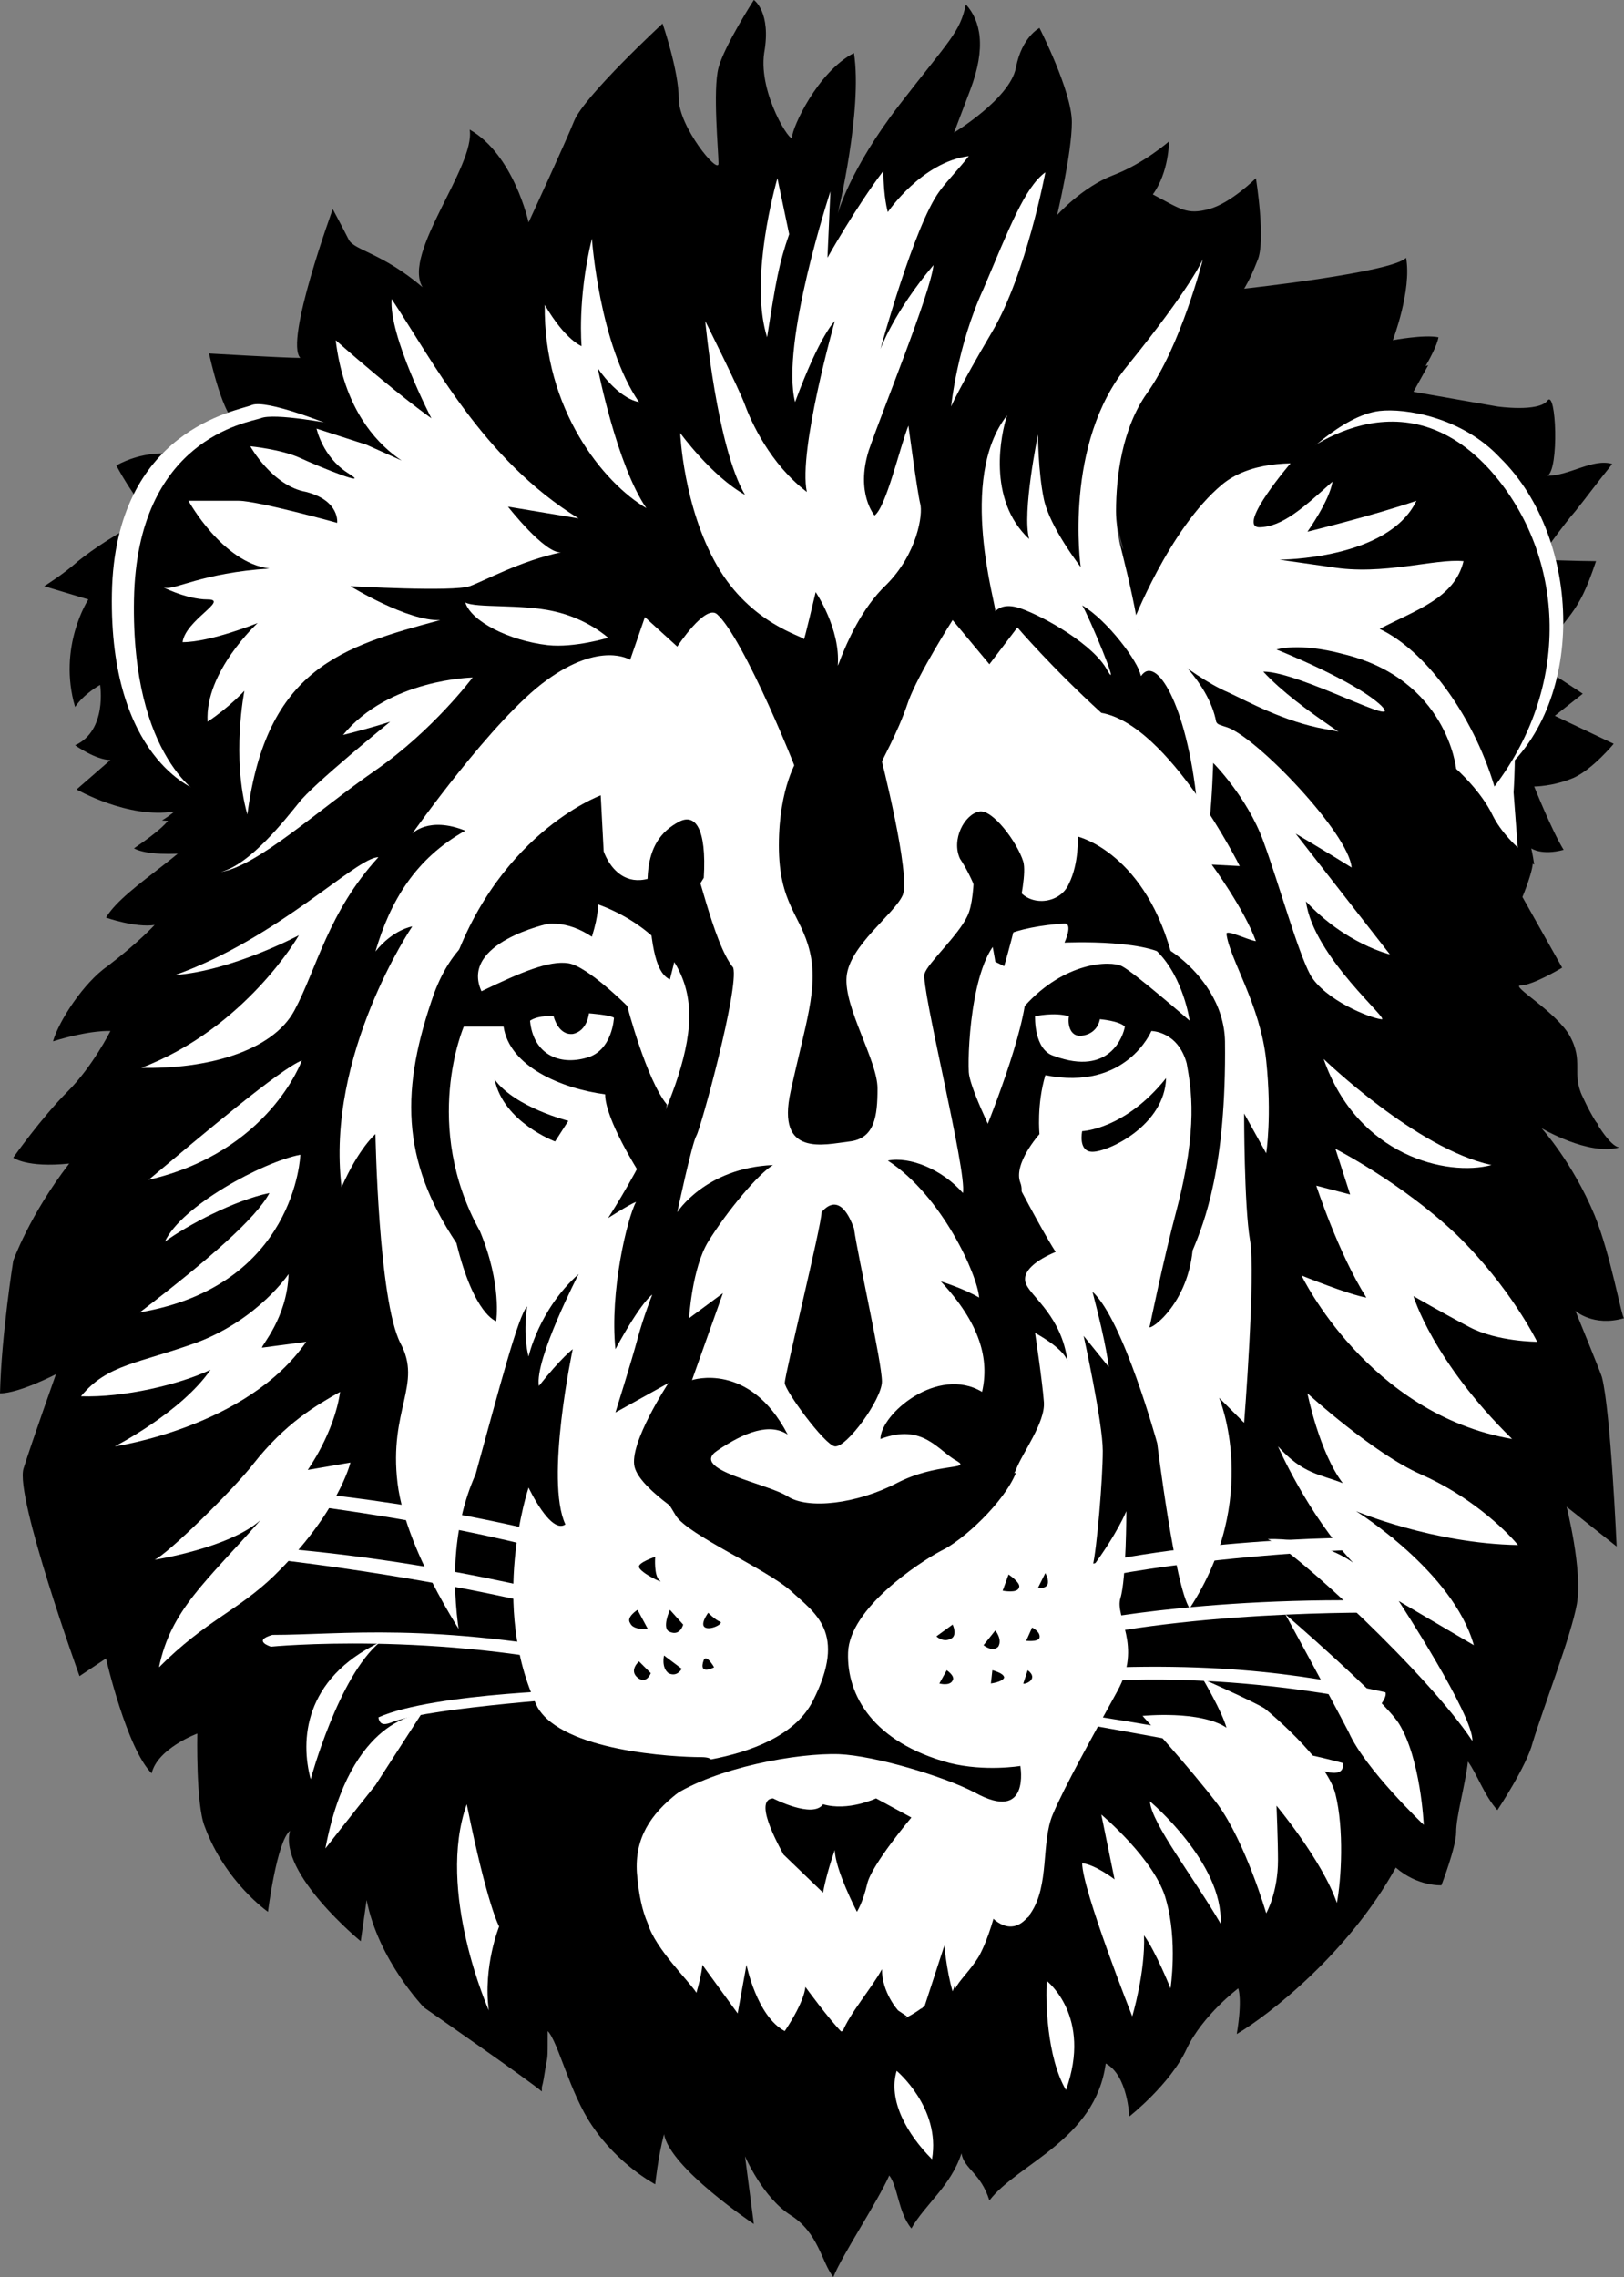 <?xml version="1.0" encoding="utf-8"?>
<!-- Generator: Adobe Illustrator 26.2.1, SVG Export Plug-In . SVG Version: 6.00 Build 0)  -->
<svg version="1.1" id="Layer_1" xmlns="http://www.w3.org/2000/svg" xmlns:xlink="http://www.w3.org/1999/xlink" x="0px" y="0px"
	 viewBox="0 0 110.3 154.6" style="enable-background:new 0 0 110.3 154.6;" xml:space="preserve">
<rect x="0" y="0" width="110.3" height="154.6" fill="#808080" stroke="none"/>
<style type="text/css">
	.st0{fill:#FFFFFF;}
	.st1{fill:#414042;}
</style>
<path d="M7.2,62.3c0,0,2,0.7,3.3,0.5c0,0-1.1,1.2-3.2,2.8c-1.6,1.1-3.3,3.7-3.7,5.1C6.2,69.9,7.5,70,7.5,70s-1.2,2.4-2.9,4.1
	c-1.8,1.8-3.7,4.5-3.7,4.5s0.9,0.7,3.8,0.4c-2.7,3.5-3.8,6.6-3.8,6.6s-0.8,5-0.9,9c1.3,0,3.8-1.3,3.8-1.3s-1.6,4.5-2.2,6.4
	s3.8,14.1,3.8,14.1l1.8-1.2c0,0,1.4,6.1,3.1,7.8c0.4-1.7,3.1-2.7,3.1-2.7s-0.1,4.8,0.5,6.3c1.4,3.8,4.3,5.8,4.3,5.8s0.6-4.8,1.5-5.5
	c-0.8,2.9,4.8,7.5,4.8,7.5l0.4-2.8c0.8,4.1,3.9,7.3,3.9,7.3s7.2,5,8,5.7c0-0.6,0,0,0.2-1.3s0.2-0.5,0.2-2.8c0.7,0.7,1.5,4.2,3,6.4
	c1.8,2.7,4.3,4,4.3,4s0.2-1.9,0.6-3.4c0.4,2.3,6.1,6.1,6.1,6.1l-0.6-4.6c0,0,1.2,2.8,3.1,4c1.9,1.2,2.1,3.2,2.9,4.2
	c0.6-1.5,3-5.1,3.8-6.9c0.6,0.8,0.6,2.5,1.5,3.6c0.9-1.6,2.7-2.9,3.4-5.1c0.2,1.1,1.3,1.3,1.9,3.2c1.9-2.5,7.2-4.1,7.9-9.3
	c1.5,0.8,1.6,3.6,1.6,3.6s2.8-2.2,3.9-4.6c1.1-2.3,3.5-4.1,3.5-4.1s0.3,0.7-0.1,3.1c2.2-1.3,7.6-5.5,10.8-11.3
	c1.5,1.3,3.1,1.2,3.1,1.2s1-2.6,1-3.6c0-1.1,0.6-3.1,0.8-4.8c0.6,0.8,1.1,2.3,2,3.3c0,0,2-3,2.4-4.6c0.8-2.6,2.6-7.2,3-9.4
	c0.4-2.3-0.7-6.6-0.7-6.6l3.4,2.7c0,0-0.4-9.2-1-11.5c0-0.1-1.8-4.5-1.8-4.5s1.2,1.1,3.3,0.5c-0.2-0.2-0.9-4.3-2-7
	c-1.5-3.6-3.6-5.9-3.6-5.9s3.2,1.9,5.3,1.3c-0.6,0-1.7-1.7-2.5-3.4c-0.8-1.7-2.7-2.5-2.7-2.5l-3.4-4.1c0,0,0.3-4.9,1.1-9.5
	c1.2-7.1,3.1-15.5,2.2-19.4c-1.4-6.5-8.9-12.5-8.9-12.5s1.7-2.5,1.9-3.6c-1-0.2-3.1,0.2-3.1,0.2s1.3-3.4,0.9-5.6
	c-0.9,1-11,2.1-11,2.1s0.4-0.6,0.9-1.9c0.6-1.3-0.1-5.6-0.1-5.6s-1.7,1.7-3.2,2.1c-1.5,0.4-1.9,0-3.8-1c1.1-1.5,1.1-3.6,1.1-3.6
	s-1.7,1.5-3.8,2.3c-2.1,0.8-3.8,2.7-3.8,2.7s1-4.2,1-6.3s-2.2-6.4-2.2-6.4S69.4,2.5,69,4.6S64.8,9,64.8,9l1.1-2.9
	c1.1-2.9,0.7-4.7-0.3-5.8c-0.4,1.9-1.1,2.4-4.5,6.8s-4.2,7.4-4.2,7.4s1.7-7,1.1-10.9c-2.5,1.3-4.2,5.1-4.2,5.7
	c0,0.6-2.3-2.9-1.9-5.7C52.4,0.8,51.2,0,51.2,0s-2,3.1-2.4,4.6s0,5.7,0,6.5c0,0.8-2.7-2.5-2.7-4.4S45,1.6,45,1.6s-5.3,4.9-6,6.6
	c-0.6,1.5-3.1,6.9-3.1,6.9s-1-4.6-4-6.3c0.4,2.5-4.6,8.4-3.2,10.7c-2.7-2.3-4.6-2.5-5-3.2c-0.4-0.8-1.1-2.1-1.1-2.1s-3.3,9-2.2,10.1
	c-1.1,0-6.2-0.3-6.2-0.3s1,4.7,2,4.7s-2.4,1.7-2.4,1.7S9.9,35.9,10.1,41c0.2,5.1,2.1,8,3,10.5c1,2.5-2.1,4.2-2.1,4.2
	s2.8,0.3,3.6-0.6C13.7,57.5,8.5,60.1,7.2,62.3"/>
<path d="M107.5,47.1l-3.2-2.1c2.3-3.6,2.8-3,4.1-6.9c-1,0-3.9-0.1-3.9-0.1s1.7-2.4,2.5-3.3c0.8-1,1.3-1.7,2.5-3.2
	c-1.3-0.4-2.9,0.8-4.4,0.8c0.8-0.4,0.6-5.9,0-5.1s-3.4,0.4-3.4,0.4l-5.7-1l1-1.8c0,0-2.8,0.8-5,1.1c-2.2,0.4-6.8,3.1-7.5,3.7
	c-0.8,0.6,4.4-7.8,4.4-7.8s-3.6,2.9-5.7,5.1c-2.1,2.3-2.3,6.9-3.6,9c-1.1,1.8-2.5,2.4-3.1,1.5c0.6,2.6,1.7,6.2,1.2,8.6
	c0-0.1,0.1-0.1,0.1-0.2c0.3-0.8,0.8-1.5,1.5-1.2c1.8,0.8,2.9,1.7,3.4,4.5l0,0c0.5-0.3,3.2-0.2,5.1,1.1c2.9,1.7,2.1,0.9,2.1,0.9l-5-4
	l-3-2.1l1.4-1.1L78.7,42c0,0,3.4-1.3,4.4-1.1s-2.8-2.1-2.8-2.1s2.9-1.6,4.3-2.8c1.5-1.2,5-4.4,7.3-4.4s7.2,1.1,8.4,3.8
	c1.1,2.7,1,13,1,14.5s-0.5,6.4,1.4,8.7c0.4,0.4,1.1-0.2,1.5,0.1c-0.1-0.7-0.2-1.1-0.2-1.1s0.7,0.5,2.2,0.1c-0.8-1.3-2-4.3-2-4.3
	s1.3,0,2.7-0.6c1.3-0.6,2.7-2.3,2.7-2.3l-4-1.9L107.5,47.1z"/>
<path d="M14.8,31.7c0,0-3.4-2-6.9-0.1c0,0,1.2,2.3,2.4,3.4c-2.4,1.2-4,2.3-5,3.1C4.3,39,3,39.8,3,39.8l3,0.9c0,0-2.1,3.2-0.9,7.3
	c0.6-0.9,1.7-1.5,1.7-1.5s0.5,3.1-1.7,4.1c0,0,1.4,1,2.4,1l-2.3,2c0,0,3.5,2,6.6,1.5c-0.3,0.9-2,2-2.7,2.5c1.7,0.9,6.9-0.1,6.9-0.1
	L14.8,31.7z"/>
<path class="st0" d="M32,111.9c0,0-4.4-6.3-5-11.2c-0.6-5,1.7-6.7,0.2-9.5C25.7,88.3,25.5,77,25.5,77s-1.1,0.9-2.3,3.6
	c-1.1-9,4.8-17.7,4.8-17.7s-1.3,0.2-2.5,1.7c1-3.4,2.7-6.3,6.1-8.2c-2.5-1-3.6,0.2-3.6,0.2s5.5-7.8,9.1-10.4
	c3.7-2.7,5.7-1.4,5.7-1.4l1-2.9l2.2,2c0,0,1.9-2.9,2.7-2.2c1.8,1.6,5.6,10.9,5.8,11.8c0.2,1,2.3,4.2,2.3,4.2s3-5,3-5.7
	c0-0.3,1.1-2,1.9-4.4c0.7-1.9,3-5.5,3-5.5l2.5,3l1.9-2.5c0,0,2.3,2.7,5.7,5.8c4.6,0.8,9.4,10.4,9.4,10.4l-1.9-0.1c0,0,2.2,3,3,5.2
	c-0.6-0.1-2-0.8-2-0.5c0.2,1.7,2.3,4.8,2.7,8.6c0.4,3.8,0,6.3,0,6.3l-1.5-2.7c0,0,0,6.3,0.4,8.6c0.4,2.3-0.4,12.4-0.4,12.4l-1.7-1.7
	c0,0,2.9,6.8-2,14.3c-1-1.5-2.2-11.2-2.2-11.2s-2.3-8.4-4.4-10.3c1,3.8,1.1,5.1,1.1,5.1l-1.7-2.1c0,0,1.3,5.9,1.3,7.8
	s-0.4,6.7-0.7,7.9c1.7-2.3,2.3-3.8,2.3-3.8s0,4.6-0.4,5.9s1.5,3.2-0.2,6.3c-1.7,3.1-3.6,6.5-4.4,8.4s-0.2,4.8-1.5,6.7
	s-2.7,0.2-2.7,0.2l-1.1,1.5c0,0-1.1,2.5-1.5,3.6c-0.4-1.3-0.6-3.4-0.6-3.4s-0.8,3.2-1.5,4.6c0-1.7-0.2-3.6-0.2-3.6l-2.1,3.4
	c0,0-4.6,1.5-6.7,1.9c-2.1,0.4-4-2.1-4.4-1.1s-3.1,0.8-4.4-1.1c-1.3-1.9-4.2-12.4-6.7-14.7C35.8,118.8,32,111.9,32,111.9"/>
<path class="st0" d="M94.1,32.5c0,0-7.5-2.6-11.1,0.4s-6.1,9.5-6.1,9.5s3.9,3.5,6.5,4.6c1.3,0.6,3.8,2,6.6,2.5
	c2.8,0.5,5.5,1.1,6.3,2c1.5,1.9,6.9,7.6,6.9,7.6l-0.4-5.3c0,0,0.8-11.1-2.3-16.4C97.5,32.1,94.1,32.5,94.1,32.5"/>
<path class="st0" d="M38.5,76.2c1.3,0.1,1.5-1,1.5-1l-2.7-1c-2.7-1-4.5-3.5-4.5-3.3C32.8,70.9,32.8,75.6,38.5,76.2"/>
<path class="st0" d="M71.7,75.4c0,0,5.3-0.6,7-3.4c0.7,0.5,0.7,1.2,0.3,1.8c-0.4,0.6-4.4,3.7-5,3.6s-1.6-0.3-1.9-0.4
	C71.8,76.8,71.7,75.4,71.7,75.4"/>
<path class="st0" d="M45.4,71.2c0,0,0.9-2.8-0.5-3.8C43.4,66.5,44.1,70.4,45.4,71.2"/>
<path class="st0" d="M66.9,71.6c0,0-0.6-3.3,0.8-3.7C69.2,67.6,67.6,70.9,66.9,71.6"/>
<path class="st0" d="M70.1,126.7c-0.4-2.4-1.1-4.5-3.5-5.9c-1.8-0.4-2.6-0.8-2.6-0.8s2.7-3.1,1.4-5.7c-1.2-2.6-1-4.9-0.8-6.2
	c0.3-1.3-5-0.8-7.3,2.9c-0.8-0.1-1.9-1.5-3.2-2.8c-1.3-1.2-3.5-1-3.8-0.4c-0.3,0.7-0.7,4.6-2.1,6.5c-1.4,1.9-0.9,4.7,1.4,5.6
	c-1.9,0.3-4.8-1.8-6.5,3.2c-0.4,1.1-1.1,4.4-0.4,7.2c0.3,0.7,0.5,1.5,0.8,2.1c0.9,1.6,1.3,2.9,1.8,3.7c1.4,1.5,3.7,1.6,4,0.7
	c0.4-1,2.3,1.5,4.4,1.1c1-0.2,2.1,0.5,3.5,0c0.6-0.3,1.8-1.6,2.1-1.6c0.1,0,2,0.7,2.2,0.7c0.5-0.2,1.3-0.8,1.3-0.8l1.5-4.6
	c0,0,0.2,2.1,0.6,3.4c0.2-0.5,1-1.2,1.6-2.2c0.7-1.3,1.1-3,1.1-3s1.1,1.4,2.3,0.3C70,129.4,70.4,128,70.1,126.7"/>
<path d="M61,136.5c0,0-1.1-1.2-1.1-2.8c-0.7,1.3-2.2,3-2.7,4.3c-0.9-0.9-2.5-3.1-2.5-3.1s0,0.9-1.4,3c-1.9-1-2.6-4.5-2.6-4.5
	l-0.6,3.3l-2.4-3.3c0,0,0,0.5-0.4,1.9c-0.5-0.8-2.8-3-3.3-4.7c-0.2-0.2-0.5-0.6-0.8-1.3c-0.4-1-2.3-9.2-4.3-10.2
	c-1.9-1.1-4.8-1.2-5.4-5.6c-0.6-4.4-1.6-4.3-1.9-3.9c-0.1,0.1-0.1,0.2-0.2,0.3c-0.1,0.4-0.2,1-0.2,1.6c0.7,4,2,7.2,2.3,8.4
	c0.6,2.3,4.7,6.1,4.7,6.1s-0.4,2.4-0.5,3.9s0.9,4.2,0.9,4.2s0-2,0.3-3.6c0.3-1.5,1.5-3.3,1.5-3.3s-0.1,2-0.4,3.8
	c-0.3,1.8,1,6.6,1,6.6s2.8,4.6,2.5,3.7c-0.3-0.9,0.1-0.6,0.4-2.1c0.3-1.5,0.4-3.2,0.4-3.2s1.5,1,1.4,2.5s3.3,5.1,5.1,6.7
	c-0.6-2.5,0.4-5.7,0.4-5.7l1.3,3.3c0,0,1.1,1.5,2.9,1.9c-0.8-3,1.3-6.2,1.5-6.6c0.1,0.9,1.7,2.9,1.7,2.4V138c0-1,1.3-1.4,1.3-1.4
	s0.1,1.8,0.8,2.2c0.1-1.3,0.9-1.9,0.9-1.9L61,136.5z"/>
<path d="M43.3,127.6c-0.3-2.4,0.6-4.1,2.4-5.6c1.8-1.5,3.7-2.7,1.9-2.7s-9.4-0.4-11.1-3.4c-3.3-6.9-0.6-14.9-0.6-14.9
	s1.5,3.2,2.5,2.5c-1.4-3,0.5-11.9,0.5-11.9s-0.8,0.6-2.3,2.5c-0.3-1.8,2.7-7.6,2.7-7.6c-2.7,2.4-3.4,5.6-3.4,5.6s-0.4-1.3-0.1-3.4
	c-0.6,0.6-1.9,5.6-3.5,11.4c-1.7,3.8-1.6,8-1,11.5c0.2-0.6,0.5-1.5,0.6-1.9c0.3-0.6,0.1,6.7,3.8,10.8l0.5-1.5c0,0,1.4,1.9,2.9,3.7
	c1.5,1.8,2.4,4.3,3.3,6.2c0.4,0.9,1,1.4,1.6,1.7C43.6,129.7,43.4,128.6,43.3,127.6"/>
<path d="M73.5,76.8c0,0,2.9-0.1,5.7-3.6c-0.1,3.2-3.9,5-5,5C73.2,78.2,73.5,76.8,73.5,76.8"/>
<path d="M38.6,76.1c0,0-3.6-0.9-5-2.8c0.6,2.9,4.1,4.2,4.1,4.2L38.6,76.1z"/>
<path d="M56.7,98.2c0.8,0.1,3.2-3.2,3.2-4.4c0-1.3-1.6-8.3-1.9-10.4c-0.8-2.2-1.7-1.7-2.2-1.1c0,0.9-2.5,11-2.5,11.6
	C53.3,94.4,56,98.1,56.7,98.2"/>
<path d="M107.5,74.5c-0.8-1.7,0.1-2.4-0.9-4.2c-1-1.7-4.1-3.4-3.3-3.4c0.8,0,2.8-1.2,2.8-1.2l-2.7-4.8c0,0,0.8-1.9,0.7-2.5
	c-1.2-0.9-2.2-2-2.7-3c-0.8-1.7-2.5-3.2-2.5-3.2s-0.6-6.1-7.7-7.8c-3-0.8-4.5-0.3-4.5-0.3s5.3,2.1,7.1,3.8c1.7,1.7-5.5-2.3-8-2.3
	c2.5,2.7,7,5.1,8.4,6.5c1.3,1.3,2.6,4,3.4,4.8s-2.3-0.6-3.8-1.4c0.7,2.9,3,7.2,4.6,8.2l-2.2-0.9c0,0,4.3,6.1,5.1,6.5
	c0.7,0.4-1.6,1-1.6,1s4.8,2.1,5.6,3.1c1.2,1.3,2.2,2.5,3.3,3C108.1,75.9,107.8,75.2,107.5,74.5"/>
<path d="M44.5,105.7c0,0-0.1,1.3,0.3,1.6c0.4,0.3-1.3-0.5-1.4-0.9C43.3,106.1,44.5,105.7,44.5,105.7"/>
<path d="M45.1,112.4l1.2,0.9c0,0-0.3,0.6-0.9,0.3C44.9,113.2,45.1,112.4,45.1,112.4"/>
<path d="M43.4,112.8l0.8,0.8c0,0-0.3,0.8-0.9,0.3C42.7,113.4,43.4,112.8,43.4,112.8"/>
<path d="M43.3,109.3l0.7,1.3c0,0-1,0.1-1.2-0.4C42.5,109.8,43.3,109.3,43.3,109.3"/>
<path d="M70.1,110.5l-0.4,0.9c0,0,0.8,0.1,0.9-0.2C70.7,110.8,70.1,110.5,70.1,110.5"/>
<path d="M68.5,106.9l-0.4,1.1c0,0,1,0.2,1.1-0.2C69.4,107.5,68.5,106.9,68.5,106.9"/>
<path d="M71,106.8l-0.5,1C70.5,107.8,71.6,108,71,106.8"/>
<path d="M69.8,113.4l-0.3,0.9C69.6,114.4,70.6,114,69.8,113.4"/>
<path class="st0" d="M60.9,140.6c0,0,3,2.5,2.4,6C61.6,144.9,60.3,142.6,60.9,140.6"/>
<path class="st0" d="M71.1,134.5c0,0,3.1,2.4,1.3,7.4C71.1,139.7,71,135.8,71.1,134.5"/>
<path class="st0" d="M74.8,123.2c0,0,3.7,3.1,4.4,5.8c0.8,2.8,0.3,6,0.3,6s-1-2.5-1.8-3.6c0.1,2.5-0.8,5.5-0.8,5.5
	s-3.4-8.6-3.4-10.4c0.9,0.1,2.2,1.1,2.2,1.1L74.8,123.2z"/>
<path class="st0" d="M33.2,136.5c0,0-3.6-8.1-1.5-14c1.4,6.9,2.2,8.3,2.2,8.3S32.8,133.5,33.2,136.5"/>
<path class="st0" d="M28.6,116.4c0,0-4.8,0.1-6.5,9.1c1.4-1.8,3.4-4.3,3.4-4.3L28.6,116.4z"/>
<path class="st0" d="M19.6,86.5c0,0-2,3-6.1,4.6c-4.1,1.5-6.2,1.5-8,3.7c2.9,0.1,6.7-0.8,8.8-1.8c-2,2.9-6.5,5.2-6.5,5.2
	s9-1.3,13-7.1l-3,0.4C17.7,91.4,19.5,89.5,19.6,86.5"/>
<path class="st0" d="M17.2,99.4c-1.4,1.8-5.8,6.1-6.7,6.5c0,0,5.1-0.8,7.2-2.7c-3.7,4.2-6.1,6.1-6.9,10c3.2-3.2,5.3-3.8,7.8-6.2
	c4.4-4.3,5.2-7.7,5.2-7.7l-2.9,0.5c0,0,1.8-2.5,2.2-5.3C21.5,95.4,19.4,96.6,17.2,99.4"/>
<path class="st0" d="M20.4,78.4c0,0-0.3,8.9-10.9,10.7c4.7-3.6,7.9-6.4,8.8-8.1c-2.4,0.5-5.6,2.2-7.1,3.3
	C12.3,81.9,17.8,78.9,20.4,78.4"/>
<path class="st0" d="M20.5,72c0,0-2.2,6.2-10.4,8.1C13.8,77,19,72.6,20.5,72"/>
<path class="st0" d="M21.1,120.8c0,0,1.9-7,4.7-9.3C20.6,114,20.4,118.2,21.1,120.8"/>
<path d="M65.7,62.2c-0.6,1.3-2.7,3.2-2.9,3.9c-0.3,0.8,2.9,13.5,2.6,14.9c-1.4-1.6-3.6-2.5-5.1-2.2c3.7,2.4,6.1,7.8,6.2,9.3
	c-1-0.6-2.6-1.1-2.6-1.1c2.7,2.9,3.3,5.3,2.8,7.5c-3-1.8-6.9,1.5-6.9,3.2c2.9-1.1,3.9,0.8,5.2,1.5c1,0.6-1.4,0.1-4.1,1.5
	c-2.7,1.4-6,1.8-7.4,0.9s-6.7-1.8-4.8-3.1c1.9-1.3,3.6-1.9,4.8-1.1c-2.6-5-6.5-3.7-6.5-3.7l2.1-5.9l-2.3,1.7c0,0,0.2-3.4,1.3-5.2
	c1.3-2.1,3.4-4.6,4.4-5.2c-4.6,0.2-6.5,3.2-6.5,3.2s1-4.7,1.3-5.2s2.9-10,2.5-11.4c-1.4-1.7-2.5-7.4-3-7.9c-4.4,4.4-5.8,0-5.8,0
	L40.8,54c0,0-7.4,2.7-10.4,12.7c3.7-3.1,6.5-5.3,9.8-3.1c0.5-1.6,0.4-2.2,0.4-2.2s6,1.9,6.2,7.2c0.3,5.3-5.5,14.1-5.5,14.1
	s1.4-0.9,1.9-1.1c-0.6,1.1-1.8,6.1-1.4,10c1.8-3.3,2.5-3.7,2.5-3.7s-0.6,1.5-1,3s-1.5,5-1.5,5l3.6-2c0,0-2.7,4.1-2.3,5.7
	s4.3,3.9,4.3,3.9s8.4,5.2,9.2,7.1s0.9-1.1,3.9-3.7c3-2.5,8.1-6,8.5-7.1c0.4-1.1,2-3.2,1.9-4.6s-0.6-4.7-0.6-4.7s1.9,1,2.2,1.9
	c-0.4-3-2.4-4.3-2.8-5.2c-0.4-0.9,0.8-1.7,2-2.2c-1-1.5-5.8-10.4-5.9-12.2c-0.1-1.8,0.3-8.3,2.5-9.3c0.9-0.4,2.4-0.7,4-0.8
	c0.6,0,0,1.3,0,1.3s6.3-0.3,7.4,1.3c-1.8-7.4-6.5-8.5-6.5-8.5s0.1,1.8-0.6,3.2c-0.6,1.4-2.7,1.6-3.5,0.3s-3-3.7-3-3.7
	S66.4,60.8,65.7,62.2"/>
<path class="st0" d="M13.3,53.6c0,0-5.9-2.1-5.7-13.3c0.2-11.2,8.6-12.4,9.5-12.8c1-0.4,5.2,1.3,5.2,1.3L13.3,53.6z"/>
<path d="M13.8,54.1c0,0-4.9-2.5-4.7-13.4c0.2-10.9,7.7-12,8.6-12.3c0.9-0.4,5,0.4,5,0.4L13.8,54.1z"/>
<path class="st0" d="M89.9,71.9c0,0,6.3,6.1,11.4,7.2C98.3,79.9,92.2,78.5,89.9,71.9"/>
<path class="st0" d="M90.7,78c0,0,4.5,2.3,8.2,5.8c3.7,3.6,5.5,7.3,5.5,7.3s-2.7,0-4.6-1S96,88,96,88s1.3,4.4,6.7,9.7
	C92.9,96,88.4,86.6,88.4,86.6s3.2,1.3,4.4,1.5c-1.9-3-3.4-7.6-3.4-7.6l2.3,0.6L90.7,78z"/>
<path class="st0" d="M88.8,94.6c0,0,4.5,4.1,7.7,5.5s5.6,3.6,6.6,4.8c-5.8-0.1-11-2.3-11-2.3s6.6,4.1,8,9.1c-2.9-1.7-5.1-3-5.1-3
	s5.1,7.8,5,9.5c-2.9-4.4-12.1-13-13.9-13.7c2.8-0.1,5,1,5.8,1.6c-3.1-3.3-5.1-7.9-5.1-7.9c1.7,1.9,2.9,1.9,4.4,2.5
	C89.6,98.6,88.8,94.6,88.8,94.6"/>
<path class="st0" d="M87.3,109.6c0,0,6.6,5.7,7.7,7.4c1.5,2.4,1.7,6.9,1.7,6.9s-4-3.8-5.1-6.3C90.3,115.1,87.3,109.6,87.3,109.6"/>
<path d="M45.5,109.3l0.9,1c0,0-0.2,0.8-0.9,0.5C44.9,110.6,45.5,109.3,45.5,109.3"/>
<path d="M48.1,109.5c0,0,0.5,0.5,0.8,0.6s-0.6,0.6-1,0.4C47.5,110.3,48.1,109.5,48.1,109.5"/>
<path d="M47.8,112.7c0.2-0.4,0.7,0.5,0.7,0.5S47.4,113.8,47.8,112.7"/>
<path d="M63.6,111.1l1.1-0.8c0,0,0.4,0.8-0.2,1C64,111.5,63.6,111.1,63.6,111.1"/>
<path d="M67.6,110.7l-0.8,1c0,0,0.6,0.5,1,0.1C68.1,111.3,67.6,110.7,67.6,110.7"/>
<path d="M64.3,113.4l-0.5,0.9c0,0,0.7,0.2,0.9-0.2C64.9,113.8,64.3,113.4,64.3,113.4"/>
<path d="M67.4,113.4l-0.1,0.9c0,0,0.8-0.1,0.9-0.4C68.2,113.6,67.4,113.4,67.4,113.4"/>
<path d="M52.5,122.1c0,0,2.7,1.4,3.4,0.4c1.7,0.5,3.6-0.4,3.6-0.4l2.4,1.3c0,0-2.7,3.2-3,4.5c-0.3,1.3-0.7,1.9-0.7,1.9
	s-1.5-2.9-1.5-4.2c-0.6,1.7-0.8,2.9-0.8,2.9l-2.7-2.6C53.3,126,51,122.2,52.5,122.1"/>
<path class="st0" d="M85.9,116c0,0,4.2,3.4,4.8,5.8c0.6,2.4,0.4,5.8,0.1,7.4c-1-2.9-4.1-6.6-4.1-6.6s0.1,2.4,0.1,3.7
	c0,2.2-0.8,3.6-0.8,3.6s-1.4-4.8-3.3-7.4c-1.9-2.5-5.1-6-5.1-6s3.9-0.4,5.7,0.8c-0.3-1.1-1.6-3.3-1.6-3.3S85.1,115.5,85.9,116"/>
<path class="st0" d="M78.1,122.3c0,0,5,4.2,4.8,8.3C81.1,127.5,78.2,123.8,78.1,122.3"/>
<path class="st0" d="M40.2,16.2c0,0,0.5,7.2,3.2,11.1C41.9,27,40.6,25,40.6,25s1.3,6.6,3.3,9.5c-2.9-1.7-7-6.7-6.9-13.8
	c1.4,2.4,2.5,2.8,2.5,2.8S39.2,20.3,40.2,16.2"/>
<path class="st0" d="M71,11.7c0,0-1.3,6.9-3.6,10.8c-2.3,3.9-2.8,5.1-2.8,5.1s0.4-4.1,2.2-8C68.5,15.6,69.6,12.7,71,11.7"/>
<path class="st0" d="M88.1,31.4c0,0,3-3.2,5.6-3.5c1.7-0.2,5.6,0.4,8.2,3.2c5.6,5.5,5.9,16.9-0.3,21.7c-1.4-5-4.9-9.6-8-10.8
	c2.7-1.4,5.5-2.2,6.2-4.6c-2-0.1-5.8,1.1-9.4,0.6l-3.5-0.5c0,0,7.7-0.2,9.8-4.1c-3,1-7.8,2.2-7.8,2.2s1.7-2.1,1.9-3.4
	c-2,1.7-3.7,3-5.2,3.1C84.2,35.4,88.1,31.4,88.1,31.4"/>
<path d="M87.7,31.4c0,0,7-6.5,13.4,0.4c5.1,5.6,5.8,14.5,0.4,21.6c-1.5-5-4.8-9.3-7.8-10.7c2.5-1.3,5.1-2.1,5.7-4.6
	c-1.9-0.2-5.5,1-9,0.4L86.9,38c0,0,7.4,0,9.3-4c-2.9,1-7.4,2.1-7.4,2.1s1.5-2.1,1.7-3.4c-1.9,1.7-3.4,3.1-5,3.1
	C84,35.7,87.7,31.4,87.7,31.4"/>
<path class="st0" d="M19.6,101.2c0,0,11.9,1,21.8,4.1c0.4,1.1-0.5,1.1-0.5,1.1s-6.4-2.5-21.5-4.4C19.2,101.6,19.6,101.2,19.6,101.2"
	/>
<path class="st0" d="M41.5,109.2c0,0-10.3-3.2-23.9-4.2c-0.5,0.9-0.1,0.8,0.3,0.8s13.8,1.5,23.4,4.4C41.9,110,41.9,109.5,41.5,109.2
	"/>
<path class="st0" d="M41.5,112.5c-12.4-2.4-18.2-1.5-23-1.5c-1.4,0.4-0.1,0.8-0.1,0.8s11.2-1.1,23,1.7
	C41.9,113.3,41.5,112.5,41.5,112.5"/>
<path class="st0" d="M40.2,114.7c0,0-10.7,0.2-14.5,1.9c0.1,0.6,0.5,0.5,1,0.3c2.7-1,13.4-1.7,13.4-1.7S40.6,114.9,40.2,114.7"/>
<path class="st0" d="M37.6,41.5c-2.2-0.5-5.3-0.2-6-0.6c0.4,1.3,3,2.6,5.6,2.9c1.8,0.2,4.1-0.5,4.1-0.5S39.9,42,37.6,41.5"/>
<path class="st0" d="M16.6,46.9c0,0-1,1.1-2.5,2.1c-0.2-3.4,3.4-6.7,3.4-6.7s-3.2,1.3-5.1,1.3c0.2-1.5,3.2-2.9,1.7-2.9
	s-3.4-1-2.9-0.8c0.6,0.2,2.5-1,7.1-1.3c-3.2-0.4-5.5-4.6-5.5-4.6h3.4c1.3,0,6.7,1.5,6.7,1.5s0.2-1.5-2.1-2.1
	C18.5,33,17,30.3,17,30.3s2.1,0.2,3.4,0.8c1.3,0.6,5,2.1,3.2,1c-1.7-1.1-2.1-3-2.1-3l3.4,1.1l4.9,2.2c0,0-6-1.1-7-9.3
	c4.2,3.7,6.5,5.3,6.5,5.3s-2.9-5.6-2.7-8.1c2.8,4.2,6.2,10.9,12.7,14.9l-4.8-0.8c0,0,2.5,3.2,3.6,3.1c-2.8,0.6-5.1,1.9-6.2,2.3
	c-1.1,0.4-8.1,0-8.1,0s3.9,2.4,6.1,2.3c-6.7,1.8-11.8,3.3-13.1,13.2C15.7,51.4,16.6,46.9,16.6,46.9"/>
<path class="st0" d="M11.9,66.2c3.9-0.3,8.4-2.7,8.4-2.7s-3.6,6.3-10.7,9c4.4,0.1,8.9-1.1,10.4-3.9s2.3-6.7,5.7-10.4
	C24.2,58.2,18.9,63.7,11.9,66.2"/>
<path class="st0" d="M32.1,46c0,0-5.7,0.1-8.8,3.9c2-0.5,3.2-0.9,3.2-0.9s-5.3,4.3-6.2,5.5c-0.9,1.1-3.3,4.2-5.3,4.7
	c2.5-0.4,6.6-4.2,10.5-6.9S32.1,46,32.1,46"/>
<path d="M45.5,66.5c0.6-2.3,1.1-5.1,2.3-6.9c0.2-3.4-0.6-4.4-1.7-3.8c-1.1,0.6-2.3,1.7-2.1,4.8C44.2,63.7,44.4,66,45.5,66.5"/>
<path d="M67.6,65.3l0.6,0.3c0,0,1.7-5.7,1.3-7.1c-0.4-1.3-2.1-3.6-3-3.4c-1,0.2-1.9,1.9-1.3,3.2C67,61,67.6,65.3,67.6,65.3"/>
<path d="M59.8,51.3c0,0,2.1,8.2,1.5,9.5s-3.6,3.4-3.8,5.5c-0.2,2.1,2.1,5.7,2.1,7.6s-0.2,3.4-1.9,3.6s-5,1.1-4-3.4
	c1-4.6,1.9-7,1.3-9.5c-0.6-2.5-2.1-3.2-2.1-7.2s1.3-5.9,1.3-5.9s2.7,6.3,2.7,5.1C57,55.5,59.8,51.3,59.8,51.3"/>
<path d="M44.5,100c0.4-0.2,1.7,1.9,2.9,2.4c0.8,0.3,0.4-1.6,1.3-1.2c0.9,0.4,6.5,4.6,6.8,5.2c-0.3,0.8-0.5,2.3,0.6,2.7
	c1,0.4,0.6-2.5,0.6-2.5h0.7c0,0-0.2,2.9,0.4,2.5c0.6-0.4,1.7-1.1,0.9-2.9c2.2-1.8,5.2-5,6.2-4.7s0.8,1.4,1.8,0.4S68,100,69,100
	c-0.8,2-3.6,4.6-5.1,5.3c-1.5,0.8-6.2,3.9-6.3,6.9c-0.1,2.9,1.7,6.1,6.9,7.5c2.4,0.6,4.8,0.2,4.8,0.2s0.7,3.9-3.1,1.8
	c-2.1-1.1-6.8-2.5-9.2-2.6c-2.8-0.1-8.4,0.9-11.4,2.9s-2.5-2.1-2.5-2.1s9.7,0.3,12.1-4.4c2.4-4.7,0.1-6-1.5-7.5
	c-1.7-1.5-7-3.8-7.8-5.1C45.2,101.7,44.6,101,44.5,100"/>
<path class="st0" d="M94.6,104.4c0,0-11.7-0.3-21.9,2.1c0.1,0.7,0.3,1,0.3,1s6.3-1.8,21.5-2.4C94.8,104.8,94.6,104.4,94.6,104.4"/>
<path class="st0" d="M72.6,110.3c0,0,8.7-2,22.3-1.6c0.2,0.5,0,0.8,0,0.8s-12.7-0.3-22.4,1.9C72.1,111.1,72.2,110.5,72.6,110.3"/>
<path class="st0" d="M72,113.4c11.2-0.8,18,0.6,22.1,1.5c0.1,0.3-0.3,0.8-0.3,0.8s-10.9-2.6-22-1.3C71.4,114,72,113.4,72,113.4"/>
<path class="st0" d="M71.7,116.1c0,0,14.5,2.2,19.5,3.6c0,0.1,0.2,0.9-1.1,0.6c-5.1-1.3-18.5-3.6-18.5-3.6L71.7,116.1z"/>
<path d="M83.2,70.7c-0.1-5.1-6.4-7.9-4.6-6.1s2.2,4.7,2.2,4.7S77,66,76.2,65.6s-3.9-0.3-6.6,2.7C69,71.9,66.4,78,66.4,78l1.6,4.7
	c0,0,1.8-1.1,1.3-2.4C68.8,79,70.6,77,70.6,77s-0.2-2,0.4-4c5.5,1.1,7.2-3,7.2-3s1.8,0,2.4,2.2c0.3,1.7,0.8,4.3-0.7,10
	C79,85.6,78.1,90,78.1,90c-0.4,0.6,2.5-1.1,2.9-5.1C81.8,83,83.3,79.2,83.2,70.7"/>
<path d="M37.3,62.7c0,0-6.1,1.3-4.6,4.6c2.7-1.3,4.6-2.1,5.9-1.9c1.3,0.2,4,2.9,4,2.9s1.3,5,2.7,6.7c-0.6,3-1.9,4.6-1.9,4.6
	s-2.3-3.6-2.3-5.3c-3-0.4-6.5-1.9-6.9-4.6h-2.7c0,0-2.9,6.7,1.1,13.9c1.5,3.6,1.1,6.1,1.1,6.1s-1.5-0.4-2.7-5.3
	c-3.8-5.7-3.8-10.5-1.5-17C32,60.8,37.3,62.7,37.3,62.7"/>
<path class="st0" d="M40,68.8c0,0,1.4,0.1,1.7,0.3c0,0-0.1,2.2-1.8,2.7c-2,0.6-3.7-0.3-3.9-2.5c0.6-0.4,1.6-0.3,1.6-0.3
	s0.3,1.3,1.3,1.2C39.9,70,40,68.8,40,68.8"/>
<path class="st0" d="M70.3,69c0,0,1.3-0.3,2.3,0c-0.1,0.6,0.1,1.5,1,1.3c1-0.2,1.1-1.1,1.1-1.1s1.3,0.1,1.7,0.5
	c-0.1,0.6-1,3.4-4.8,2C70.2,71.3,70.3,69,70.3,69"/>
<path class="st0" d="M37,70.6c0,0,0.5-0.2,1.5,0.1c0.9,0.2,1.3-0.4,2.2-0.1C40.2,71.7,37.6,71.8,37,70.6"/>
<path class="st0" d="M71.3,70.6c0,0,1,0,2,0.2c0.9,0.2,1.6-0.3,2.1,0.2C74.6,72,71.8,72,71.3,70.6"/>
<path d="M75.9,34.8L75.9,34.8L75.9,34.8z"/>
<path class="st1" d="M76.3,37.3c-0.3-1.1-0.5-2-0.5-2.6c0,0.7,0.1,1.4,0.2,1.9C76.1,36.9,76.2,37.2,76.3,37.3"/>
<path class="st0" d="M77.9,26.7c2.3-3.2,3.8-9.1,3.8-9.1s-0.8,1.9-5.1,7.2c-4.4,5.3-3.2,13.7-3.2,13.7s-2.1-2.7-2.5-4.6
	c-0.4-1.9-0.4-4.4-0.4-4.4s-1.1,5.3-0.6,7.1c-2.9-2.7-1.9-7.2-1.5-8.4c-3.4,4.3-0.7,13-0.8,13.3c0.3-0.3,0.8-0.5,1.7-0.2
	c1.7,0.6,5,2.5,5.9,4.2c1,1.7-1.3-3.8-1.7-4.4c1.7,1,3.8,3.8,4,4.8c0.4-2.4-1.5-9-1.5-9.3c-0.1-0.5-0.2-1.1-0.2-1.9l0,0
	C75.8,32.4,76.2,29.1,77.9,26.7"/>
<path class="st0" d="M77.4,42.8c-0.7-0.3-0.4,1.6,0.1,3.1c1-1.5,3.1,1.9,3.8,8.6c0.8,6.9,1.1-2.7,1.1-2.7s2.3,2.3,3.4,5.3
	s2.3,7.4,3.2,9.1c1,1.7,4,2.9,4.8,3c0.8,0.2-4.6-4.2-5.1-8c2.7,2.9,5.7,3.6,5.7,3.6L88,56.6c0,0,2.2,1.3,3.8,2.3
	c-0.2-2.3-6.3-8.7-8.4-9.5c-0.6-0.2-0.7-0.2-0.8-0.4l0,0C82.1,46.3,79.2,43.6,77.4,42.8"/>
<path class="st0" d="M60.3,14.4c0,0-0.3-1-0.3-2.8c-1.9,2.5-3.8,5.9-3.8,5.9l0.2-4.5c0,0-3.4,10.3-2.4,14.3c1.7-4.6,2.7-5.5,2.7-5.5
	s-2.5,8.8-1.9,11.6c-2.5-1.9-3.8-4.8-4.2-5.9s-2.7-5.7-2.7-5.7s0.8,8.6,2.7,11.8c-2.3-1.3-4.4-4.2-4.4-4.2s0.2,5,2.5,9
	s5.9,4.8,5.9,5s0.8-3.2,0.8-3.2s1.7,2.5,1.5,5c0,0,0.1-0.2,0.2-0.5c0.4-1,1.4-3.4,3.1-5c2.1-2.1,2.5-4.8,2.3-5.5
	c-0.2-0.8-0.8-5.3-0.8-5.3c-0.6,1.5-1.5,5.5-2.3,6.1c0,0-1.3-1.5-0.4-4.4c1-2.9,4.2-10.7,4.4-12.6c-2.7,3.2-3.6,5.7-3.6,5.7
	s2.3-8.4,4-10.7c0.5-0.7,1.3-1.5,2-2.4C62.6,11,60.3,14.4,60.3,14.4"/>
<path class="st0" d="M52.8,12.1c-0.5,1.8-1.8,7.3-0.7,10.8c0.6-3.8,0.8-5,1.5-7L52.8,12.1z"/>
</svg>
